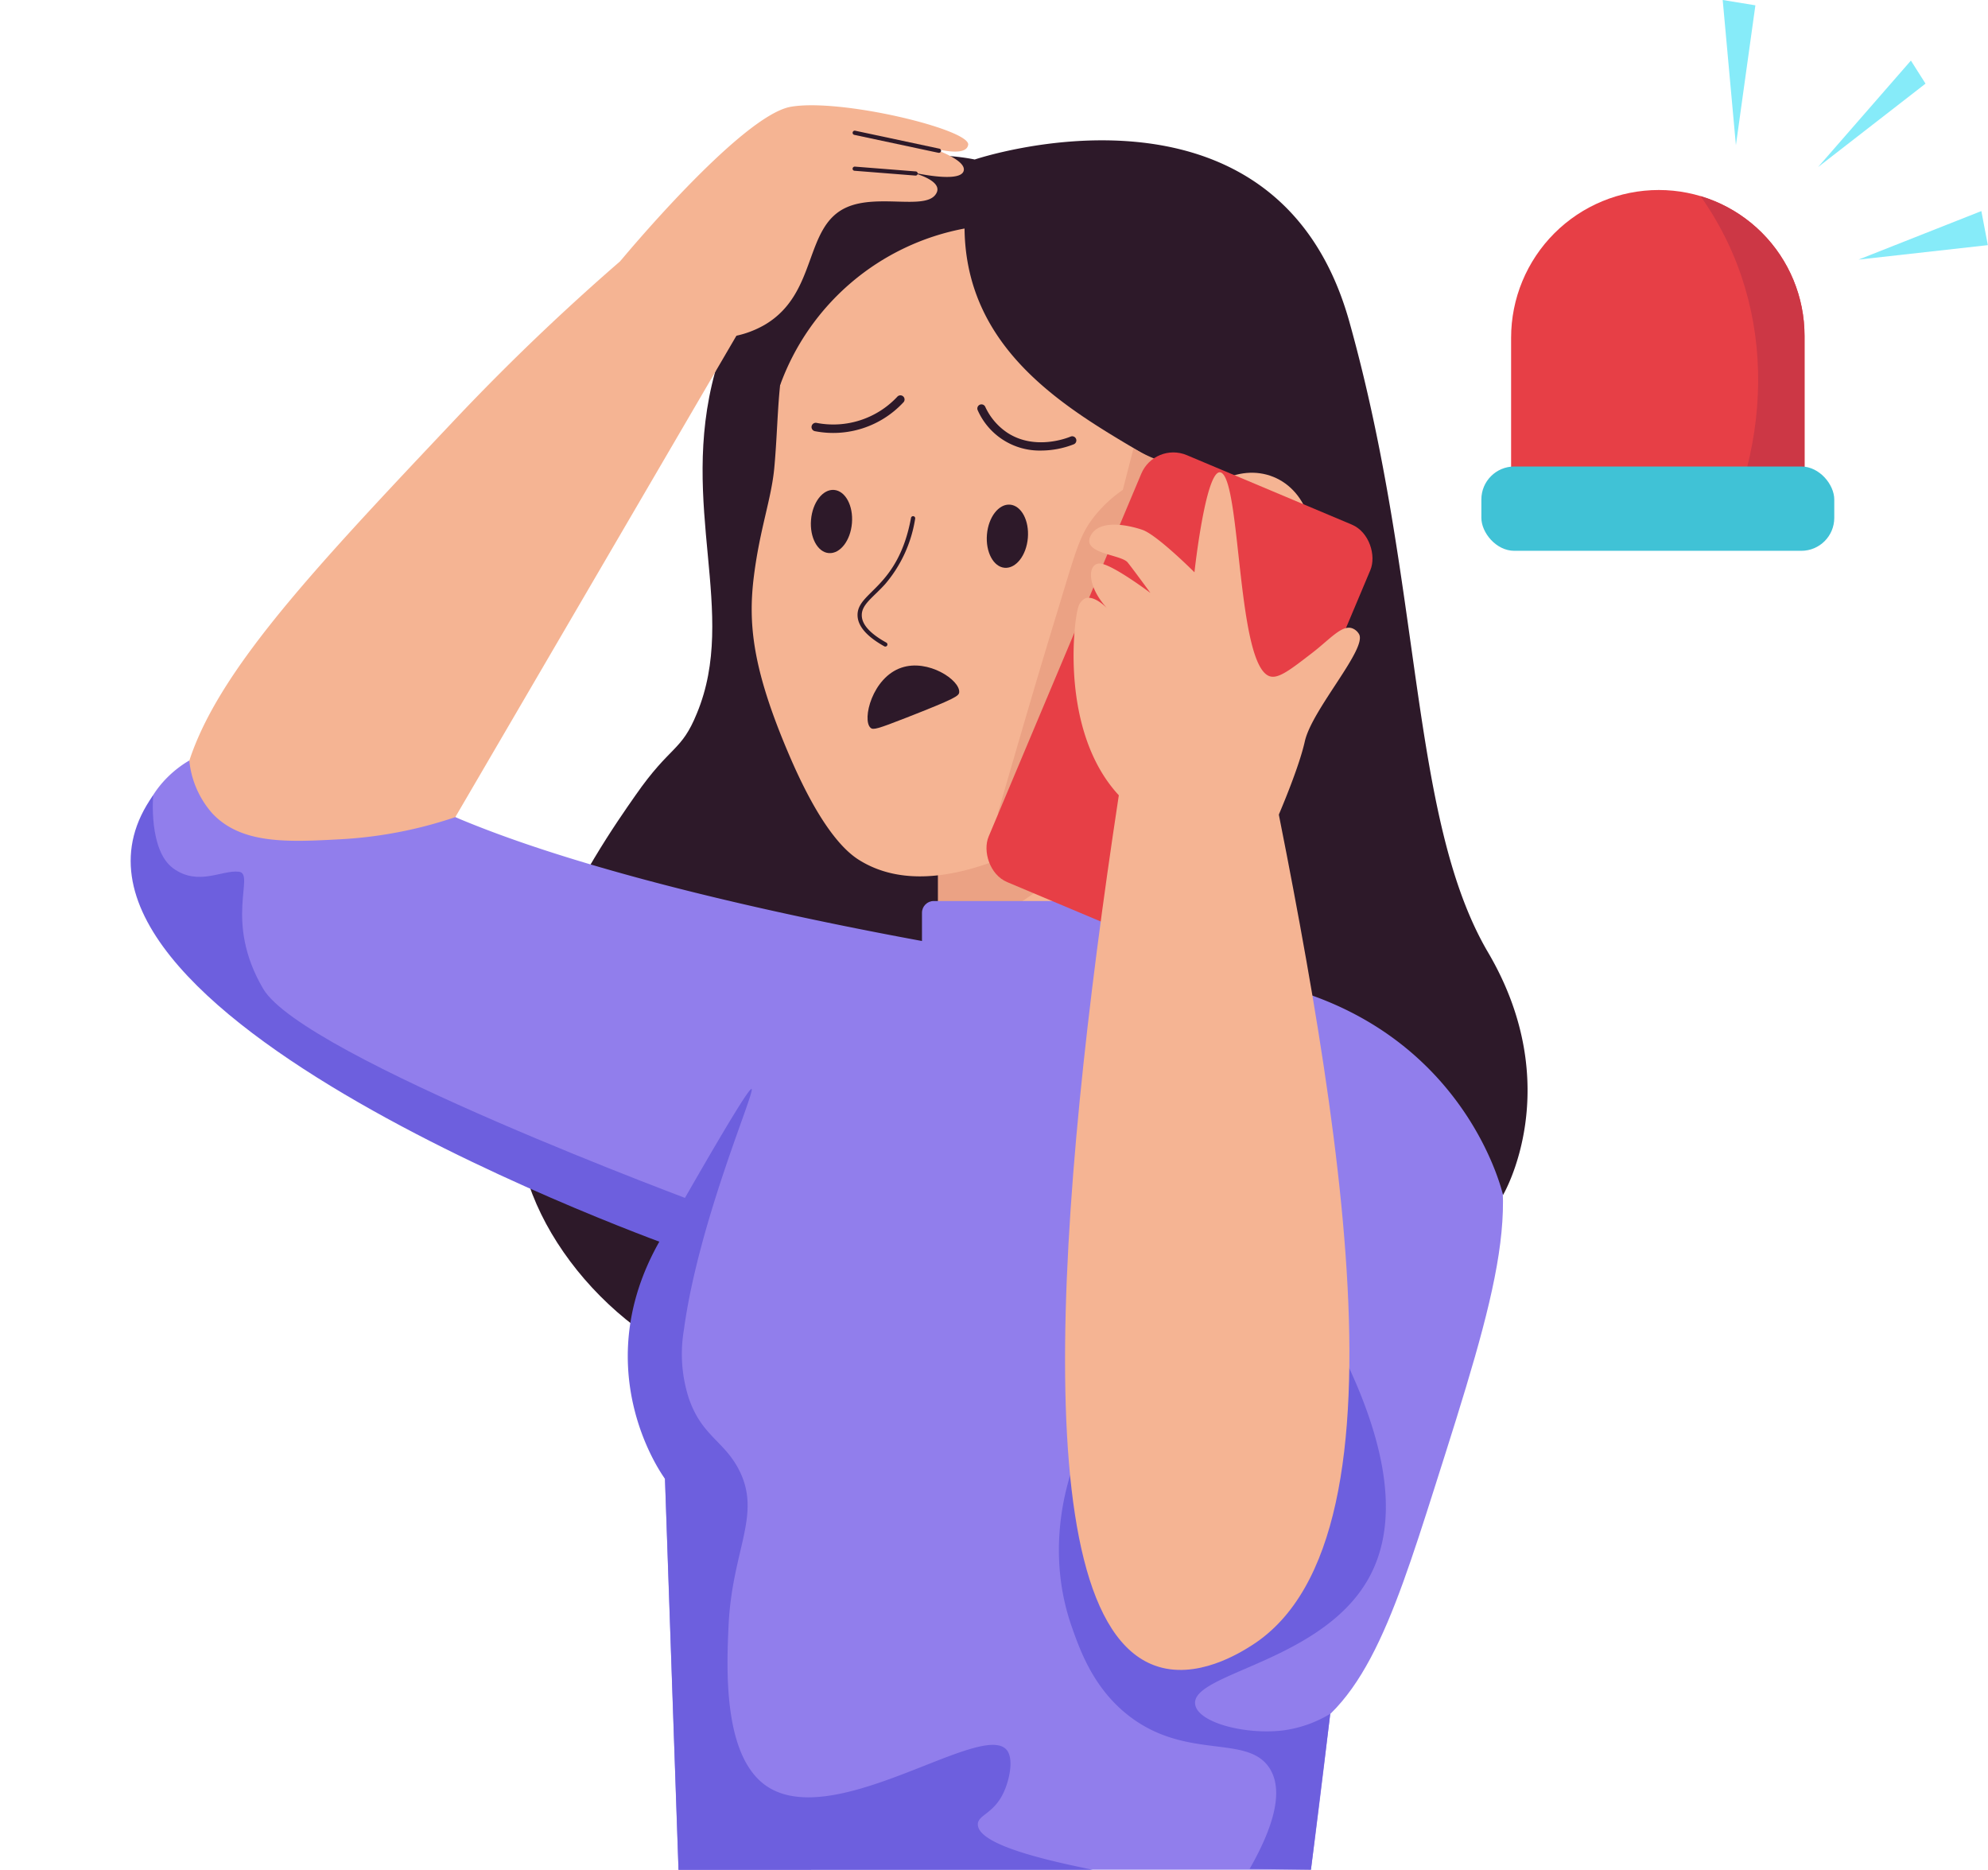 <?xml version="1.0" encoding="UTF-8"?>
<!DOCTYPE svg PUBLIC '-//W3C//DTD SVG 1.0//EN'
          'http://www.w3.org/TR/2001/REC-SVG-20010904/DTD/svg10.dtd'>
<svg height="450.0" preserveAspectRatio="xMidYMid meet" version="1.0" viewBox="1.0 31.0 478.6 450.0" width="478.6" xmlns="http://www.w3.org/2000/svg" xmlns:xlink="http://www.w3.org/1999/xlink" zoomAndPan="magnify"
><defs
  ><clipPath id="a"
    ><path d="M226.84 194.99H276.05V285H226.84z" fill="none"
    /></clipPath
    ><clipPath id="b"
    ><path d="M435.43,155.45H364.79V112.29a35.56,35.56,0,0,1,35.56-35.56,35.08,35.08,0,0,1,35.08,35.08Z" fill="none"
    /></clipPath
  ></defs
  ><g
  ><g id="change1_1"
    ><path d="M248.49,214.08l-40.92-143s-23.18,8.38-34.43,49.49c-8.82,32.23,5.65,57.95-4.36,82.1C165,212,162.47,210.23,154,222.4c-9.19,13.14-40,57.19-24.79,96.12,9.8,25.11,39.14,49.17,69.36,44.94,33.32-4.67,48.77-41.06,53.73-52.76C271,266.52,253,224.06,248.49,214.08Z" fill="#2d1929"
    /></g
    ><g clip-path="url(#a)"
    ><g id="change2_7"
      ><path d="M226.84 194.99H276.05V285H226.84z" fill="#f5b493"
      /></g
      ><g id="change3_2"
      ><path d="M272.45,213.29c-7.27,25.88-29.63,42.84-55.31,44.41V225.9Z" fill="#eba284"
      /></g
    ></g
    ><g id="change2_1"
    ><path d="M251.44,264.14a279,279,0,0,1-140.83-36.47l71.33-122.12L154.57,90.22a553.43,553.43,0,0,0-44,41.71C69.15,175.8,44,202.42,44.18,228.64c.28,39.62,58.42,79.79,138.72,99.65A60.72,60.72,0,0,0,216,322.72C248.29,306.79,251.31,266.44,251.44,264.14Z" fill="#f5b493"
    /></g
    ><g id="change4_1"
    ><path d="M415.73 31L418.91 65.94 423.6 32.28 415.73 31z" fill="#86ebf9"
    /></g
    ><g id="change4_2"
    ><path d="M461.04 45.58L438.69 71.21 464.56 51.13 461.04 45.58z" fill="#86ebf9"
    /></g
    ><g id="change4_3"
    ><path d="M478,81.8,448.43,93.48,479.56,90Z" fill="#86ebf9"
    /></g
    ><g id="change2_2"
    ><path d="M287.21,87.29c-21.55-16.16-53.45-15.78-72.67-1.71a64.77,64.77,0,0,0-14.13,12.29c-13.35,12.73-11.3,27-13,45.7-.7,7.56-3.47,14.59-4.92,26.15s-.27,22.51,8.46,42.91c6.74,15.78,12.47,22.51,16.63,25.2,16,10.27,38.09-1.48,46.35-5.86a95,95,0,0,0,20.33-14.88c11.26-9.16,37.06-34.08,37.41-71.21C311.73,137.93,312,105.9,287.21,87.29Z" fill="#f5b493"
    /></g
    ><g id="change1_2"
    ><path d="M213.88,186.55c-4.22-2.36-6.38-4.86-6.43-7.44-.12-5.71,9.75-6.49,12.87-23.46a.5.5,0,0,1,1,.18,31.74,31.74,0,0,1-7.18,15.7c-2.81,3.16-5.73,4.91-5.67,7.56,0,2.2,2,4.41,5.92,6.58A.5.5,0,0,1,213.88,186.55Z" fill="#2d1929"
    /></g
    ><g id="change1_3"
    ><path d="M201.81,148.92c-2.72-.23-5.21,3-5.56,7.2s1.57,7.8,4.29,8,5.21-3,5.56-7.2S204.53,149.15,201.81,148.92Z" fill="#2d1929"
    /></g
    ><g id="change1_4"
    ><path d="M244.16,152.46c-2.72-.22-5.21,3-5.56,7.2s1.57,7.8,4.29,8,5.21-3,5.56-7.2S246.88,152.69,244.16,152.46Z" fill="#2d1929"
    /></g
    ><g id="change1_5"
    ><path d="M197.2,134.78a1,1,0,1,1,.38-2A21.12,21.12,0,0,0,217,126.51a1,1,0,1,1,1.43,1.39A23.06,23.06,0,0,1,197.2,134.78Z" fill="#2d1929"
    /></g
    ><g id="change1_6"
    ><path d="M251.59,139.44a16.29,16.29,0,0,1-15.21-9.7,1,1,0,0,1,.48-1.32,1,1,0,0,1,1.33.48,15.07,15.07,0,0,0,5.34,6.26c6.61,4.31,14.35,1.28,15.21.92a1,1,0,0,1,.77,1.85A21.8,21.8,0,0,1,251.59,139.44Z" fill="#2d1929"
    /></g
    ><g id="change5_1"
    ><path d="M262.31,263.66s61.56-2.9,68.63,26.47S316.6,481,316.6,481H164.34s2.06-164.56,18.2-190.87S262.31,263.66,262.31,263.66Z" fill="#917eec"
    /></g
    ><g id="change5_2"
    ><path d="M288.72,260.23c8.57.73,50.36,5.12,67.87,35.75,12.45,21.78,4.88,45.6-10.28,93.25-10.38,32.64-18,55.6-37.71,62-13.82,4.53-29.76-.34-38.49-7C226,410.47,285.06,268.81,288.72,260.23Z" fill="#917eec"
    /></g
    ><g id="change5_3"
    ><path d="M259.43,263.58s-96.72-13.77-148.82-35.91A103.64,103.64,0,0,1,82.93,233c-12.48.66-23.73,1.27-30.78-6.19a22.54,22.54,0,0,1-5.58-12.77c-1.49.86-9.15,5.43-11.51,14.89-3.28,13.11,6.74,23,7.16,23.44,1.23,1.75,3.05,4.26,5.38,7.17,23,28.84,50.73,42.11,73.27,52.59a312.31,312.31,0,0,0,67.89,22.47l44-33.7Z" fill="#917eec"
    /></g
    ><g id="change5_4"
    ><rect fill="#917eec" height="26.51" rx="2.83" width="65.94" x="222.96" y="247.86"
    /></g
    ><g id="change5_5"
    ><path d="M172.81,312c-20.62,20.51-24,50.08-11.73,74.9q1.63,47,3.26,94.09h31.91L223,316.57Z" fill="#917eec"
    /></g
    ><g id="change6_1"
    ><path d="M162.08,326c15.24-26.76,19.42-33.14,19.86-32.9.95.51-12.78,31.85-16.3,58a34.61,34.61,0,0,0,1.21,16.5c3.07,8.86,8.24,10.12,11.82,16.72,6,11.07-1.46,19.44-2.28,38.1-.45,10-1.39,31.24,9.12,38.43,16.45,11.24,52.53-16.29,58-8.47,1.57,2.26.44,7.31-1,10.26-2.41,5-6.23,5.2-6.1,7.57.28,5.11,18.38,8.89,27.64,10.81.1,0-1.12,0-99.69,0l-3.26-94.09S140.29,359.25,162.08,326Z" fill="#6d5fde"
    /></g
    ><g id="change6_2"
    ><path d="M322.93,354.34c10,19.54,16.35,40.93,7.49,56.66-11.35,20.17-43,22.73-41.68,30.29.78,4.42,12.3,7.28,21.16,6.19a29.28,29.28,0,0,0,11.35-4L316.6,481l-14.76-.19c7.77-13.59,7.21-20.45,4.81-24.22-5.28-8.25-19.67-1.91-33.55-12.37-8.7-6.56-12-15.79-14-21.46-6.27-17.66-1.66-33.42.32-39.11Z" fill="#6d5fde"
    /></g
    ><g id="change6_3"
    ><path d="M37.88,222.4S36.69,235.64,42.71,240s11.72.33,15.79.81S54.72,252.61,64.37,269,170,320.85,170,320.85l-5.65,10.7S1,274,37.88,222.4Z" fill="#6d5fde"
    /></g
    ><g id="change1_7"
    ><path d="M233.21,86a58.69,58.69,0,0,0-44.39,37.67s-5.27-22,3.52-39.62,33.87-16.61,43.32-14.66c0,0,72.45-24.42,90.2,39.08s14.33,119.34,33.38,151.75,3.6,58.41,3.6,58.41-7.54-34.25-45.87-48-41.56-48.58-39-66.31,20.06-31.53,16.94-47.84S233.7,131.44,233.21,86Z" fill="#2d1929"
    /></g
    ><g id="change2_3"
    ><path d="M315.24,170.27c-4.1,10.15-14.2,15.65-22.56,12.27s-11.8-14.35-7.7-24.5,14.2-15.64,22.56-12.27S319.35,160.12,315.24,170.27Z" fill="#f5b493"
    /></g
    ><g id="change1_8"
    ><path d="M291.76,171.87c.2,0,4.74-.72,5.16-5.21.3-3.1-5.31-4-5.36-4a.51.51,0,0,1-.39-.69c.2-.47,4.9-11.5,12.5-11.14,6.59.32,6.37,7.82,6.36,7.89a.5.5,0,0,1-1,0c0-.27.18-6.58-5.41-6.85-6-.31-10.21,7.74-11.27,10,1.66.37,5.88,1.65,5.57,5-.5,5.3-6,6.1-6,6.11A.5.5,0,0,1,291.76,171.87Z" fill="#2d1929"
    /></g
    ><g id="change1_9"
    ><path d="M218.07,191.68c6.38-2.13,14.09,3,13.85,5.94-.08.89-.88,1.48-12.71,6.11-7,2.74-8,3-8.63,2.44C208.46,204.27,211,194,218.07,191.68Z" fill="#2d1929"
    /></g
    ><g id="change2_4"
    ><path d="M175.09,112.27a23.72,23.72,0,0,0,10.09-3.14c12.82-7.62,9.23-23.66,19.7-28.25,7.35-3.22,18.44.58,21.25-2.93,2.93-3.66-6.72-5.74-6.72-5.74s12.47,3.1,13.56,0-10-6.35-10-6.35,10.5,3.66,11.11,0-30.65-11.27-42.7-9.16-41,37.09-41,37.09a20.31,20.31,0,0,0,6.26,13.88C164.26,114.68,174.25,112.47,175.09,112.27Z" fill="#f5b493"
    /></g
    ><g id="change3_1"
    ><path d="M241.19,226.85c5.36-18.48,9.49-32.69,13.68-46.4,5.06-16.57,5.88-20.27,9.24-24.71a31.37,31.37,0,0,1,7.2-6.83l2.57-10a41.63,41.63,0,0,0,11.4,4.52q-.16,12.14-.31,24.29l-24.34,49.84Z" fill="#eba284"
    /></g
    ><g id="change7_1"
    ><rect fill="#e73f46" height="111.49" rx="8.37" transform="rotate(22.82 284.945 200.23)" width="59.83" x="255.06" y="144.53"
    /></g
    ><g id="change2_5"
    ><path d="M271.65,214c-15.06,96.22-25.32,205.92,7.32,217.85,10,3.68,20.74-3.15,23.45-4.88,41.44-26.46,18.68-139.44,1.93-222.57C304.33,204.29,305.06,204.16,271.65,214Z" fill="#f5b493"
    /></g
    ><g id="change2_6"
    ><path d="M307.13,231.08s6.27-13.91,8-21.65,15.29-22.54,13-25.89a3.21,3.21,0,0,0-1.51-1.29c-2.49-1-5.39,2.55-9.66,5.85-5.26,4.06-8.1,6.25-10.16,5.7-8-2.14-7-46.17-11.72-49-3.38-2-6.09,20-6.52,23.94,0,0-9-9-12.52-10.21s-10.6-2.65-12.55,1.57,7.45,4.33,9,6.28,5.47,7.33,5.47,7.33-9.31-7-12.18-7.08-3.36,5.19,1.77,10.8c0,0-3.09-3.31-5.32-2.4a3.36,3.36,0,0,0-1.64,2.1c-1.23,3.57-5.74,39.78,18.74,52C290.47,234.68,301.89,232.5,307.13,231.08Z" fill="#f5b493"
    /></g
    ><g id="change1_10"
    ><path d="M221.39,73.26,206.71,72.1a.49.49,0,0,1-.45-.54.53.53,0,0,1,.53-.46l14.68,1.16A.5.5,0,0,1,221.39,73.26Z" fill="#2d1929"
    /></g
    ><g id="change1_11"
    ><path d="M227,67.78c-.1,0,.82.19-20.33-4.32a.5.5,0,0,1,.21-1l20.22,4.31A.5.5,0,0,1,227,67.78Z" fill="#2d1929"
    /></g
    ><g clip-path="url(#b)"
    ><g id="change7_2"
      ><path d="M435.43,155.45H364.79V112.29a35.56,35.56,0,0,1,35.56-35.56,35.08,35.08,0,0,1,35.08,35.08Z" fill="#e73f46"
      /></g
      ><g id="change8_1"
      ><path d="M402.88,69.13c23.67,24.65,26.81,58.73,13.78,88.91l25.93-.66V74.86l-19.85-9.08Z" fill="#cc3745"
      /></g
    ></g
    ><g id="change9_1"
    ><rect fill="#40c2d6" height="20.29" rx="7.93" width="84.96" x="357.63" y="143.28"
    /></g
  ></g
></svg
>
